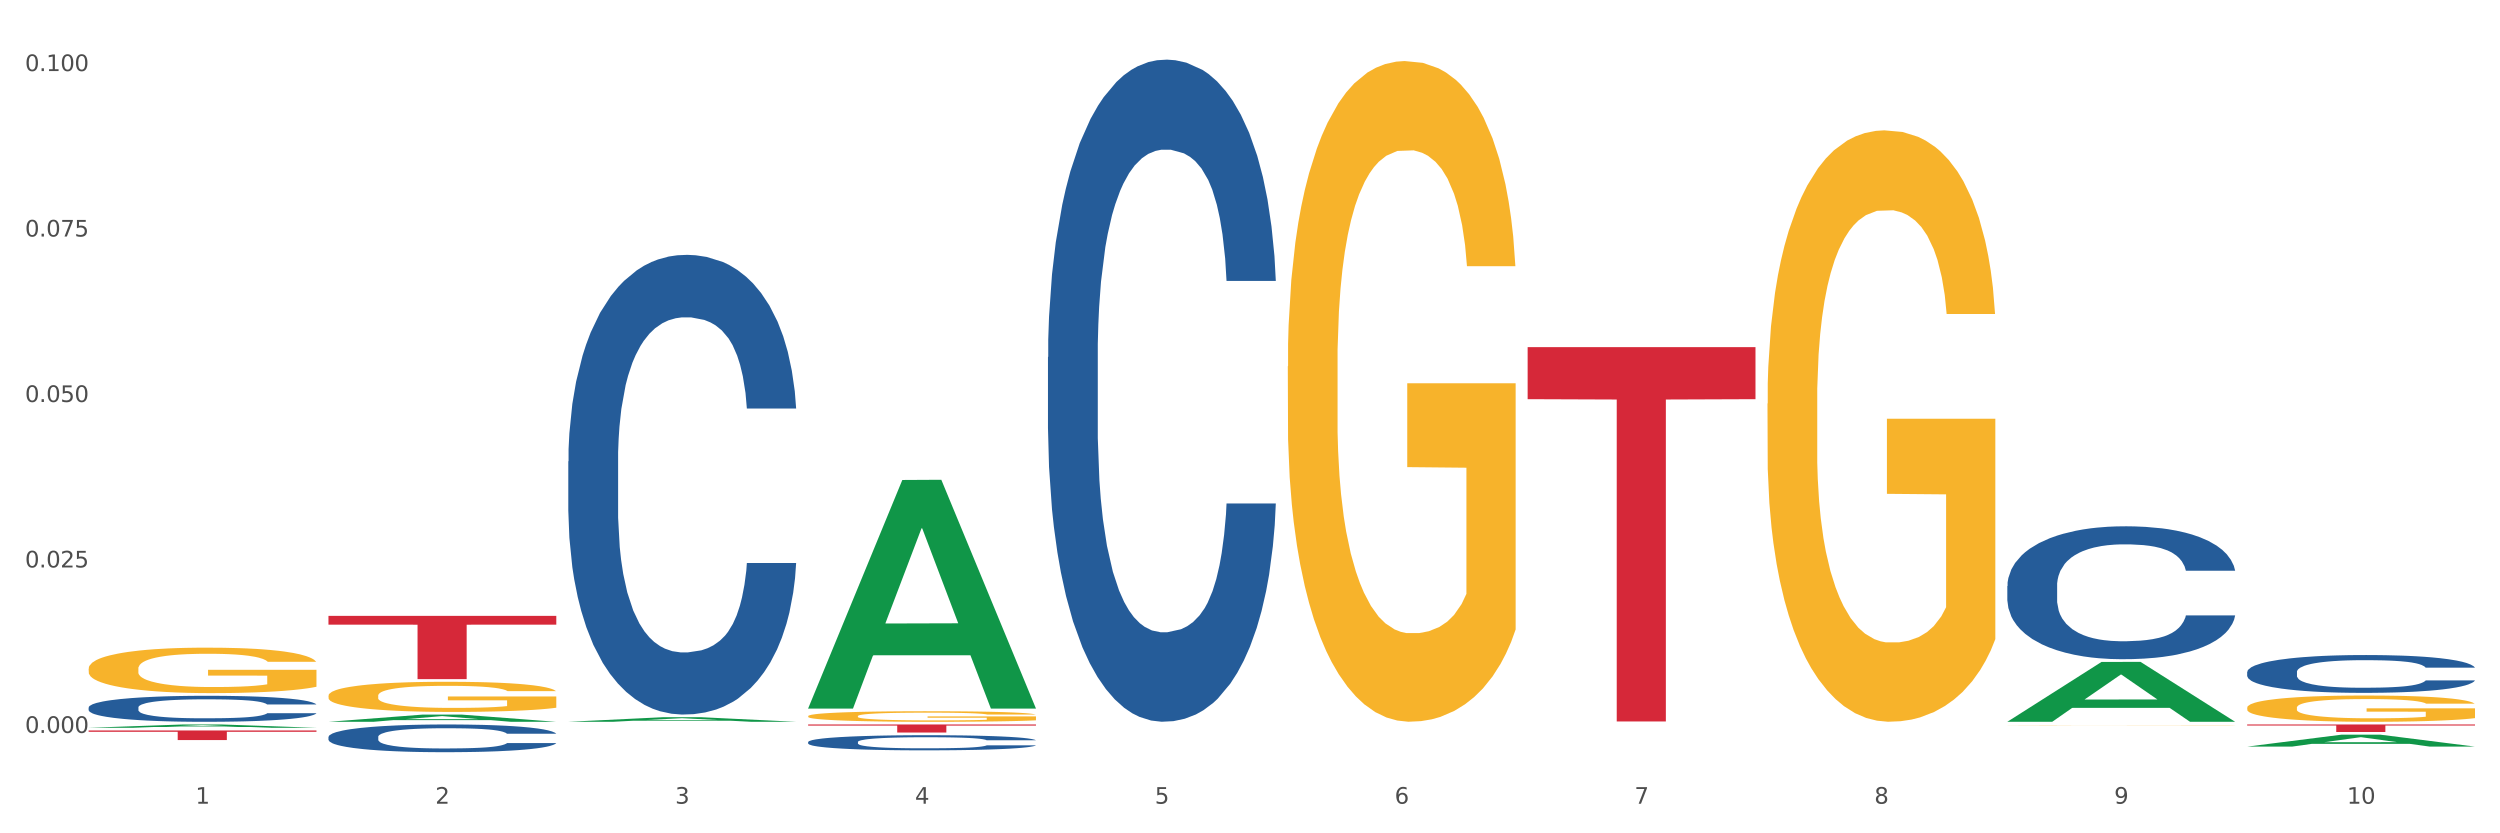 <?xml version="1.0" encoding="utf-8" standalone="no"?>
<!DOCTYPE svg PUBLIC "-//W3C//DTD SVG 1.1//EN"
  "http://www.w3.org/Graphics/SVG/1.1/DTD/svg11.dtd">
<svg xmlns:xlink="http://www.w3.org/1999/xlink" width="1080pt" height="360pt" viewBox="0 0 1080 360" xmlns="http://www.w3.org/2000/svg" version="1.1">
 <rect x="0" y="0" width="1080" height="360" fill="#333333" stroke="none"/>
 <defs>
  <style type="text/css">*{stroke-linejoin: round; stroke-linecap: butt}</style>
 </defs>
 <g id="figure_1">
  <g id="patch_1">
   <path d="M 0 360 
L 1080 360 
L 1080 0 
L 0 0 
z
" style="fill: #ffffff; stroke: #ffffff; stroke-linejoin: miter"/>
  </g>
  <g id="axes_1">
   <g id="matplotlib.axis_1">
    <g id="xtick_1">
     <g id="text_1">
      <!-- 1 -->
      <g style="fill: #4d4d4d" transform="translate(84.444 347.204) scale(0.096 -0.096)">
       <defs>
        <path id="DejaVuSans-31" d="M 794 531 
L 1825 531 
L 1825 4091 
L 703 3866 
L 703 4441 
L 1819 4666 
L 2450 4666 
L 2450 531 
L 3481 531 
L 3481 0 
L 794 0 
L 794 531 
z
" transform="scale(0.016)"/>
       </defs>
       <use xlink:href="#DejaVuSans-31"/>
      </g>
     </g>
    </g>
    <g id="xtick_2">
     <g id="text_2">
      <!-- 2 -->
      <g style="fill: #4d4d4d" transform="translate(188.053 347.204) scale(0.096 -0.096)">
       <defs>
        <path id="DejaVuSans-32" d="M 1228 531 
L 3431 531 
L 3431 0 
L 469 0 
L 469 531 
Q 828 903 1448 1529 
Q 2069 2156 2228 2338 
Q 2531 2678 2651 2914 
Q 2772 3150 2772 3378 
Q 2772 3750 2511 3984 
Q 2250 4219 1831 4219 
Q 1534 4219 1204 4116 
Q 875 4013 500 3803 
L 500 4441 
Q 881 4594 1212 4672 
Q 1544 4750 1819 4750 
Q 2544 4750 2975 4387 
Q 3406 4025 3406 3419 
Q 3406 3131 3298 2873 
Q 3191 2616 2906 2266 
Q 2828 2175 2409 1742 
Q 1991 1309 1228 531 
z
" transform="scale(0.016)"/>
       </defs>
       <use xlink:href="#DejaVuSans-32"/>
      </g>
     </g>
    </g>
    <g id="xtick_3">
     <g id="text_3">
      <!-- 3 -->
      <g style="fill: #4d4d4d" transform="translate(291.663 347.204) scale(0.096 -0.096)">
       <defs>
        <path id="DejaVuSans-33" d="M 2597 2516 
Q 3050 2419 3304 2112 
Q 3559 1806 3559 1356 
Q 3559 666 3084 287 
Q 2609 -91 1734 -91 
Q 1441 -91 1130 -33 
Q 819 25 488 141 
L 488 750 
Q 750 597 1062 519 
Q 1375 441 1716 441 
Q 2309 441 2620 675 
Q 2931 909 2931 1356 
Q 2931 1769 2642 2001 
Q 2353 2234 1838 2234 
L 1294 2234 
L 1294 2753 
L 1863 2753 
Q 2328 2753 2575 2939 
Q 2822 3125 2822 3475 
Q 2822 3834 2567 4026 
Q 2313 4219 1838 4219 
Q 1578 4219 1281 4162 
Q 984 4106 628 3988 
L 628 4550 
Q 988 4650 1302 4700 
Q 1616 4750 1894 4750 
Q 2613 4750 3031 4423 
Q 3450 4097 3450 3541 
Q 3450 3153 3228 2886 
Q 3006 2619 2597 2516 
z
" transform="scale(0.016)"/>
       </defs>
       <use xlink:href="#DejaVuSans-33"/>
      </g>
     </g>
    </g>
    <g id="xtick_4">
     <g id="text_4">
      <!-- 4 -->
      <g style="fill: #4d4d4d" transform="translate(395.273 347.204) scale(0.096 -0.096)">
       <defs>
        <path id="DejaVuSans-34" d="M 2419 4116 
L 825 1625 
L 2419 1625 
L 2419 4116 
z
M 2253 4666 
L 3047 4666 
L 3047 1625 
L 3713 1625 
L 3713 1100 
L 3047 1100 
L 3047 0 
L 2419 0 
L 2419 1100 
L 313 1100 
L 313 1709 
L 2253 4666 
z
" transform="scale(0.016)"/>
       </defs>
       <use xlink:href="#DejaVuSans-34"/>
      </g>
     </g>
    </g>
    <g id="xtick_5">
     <g id="text_5">
      <!-- 5 -->
      <g style="fill: #4d4d4d" transform="translate(498.883 347.204) scale(0.096 -0.096)">
       <defs>
        <path id="DejaVuSans-35" d="M 691 4666 
L 3169 4666 
L 3169 4134 
L 1269 4134 
L 1269 2991 
Q 1406 3038 1543 3061 
Q 1681 3084 1819 3084 
Q 2600 3084 3056 2656 
Q 3513 2228 3513 1497 
Q 3513 744 3044 326 
Q 2575 -91 1722 -91 
Q 1428 -91 1123 -41 
Q 819 9 494 109 
L 494 744 
Q 775 591 1075 516 
Q 1375 441 1709 441 
Q 2250 441 2565 725 
Q 2881 1009 2881 1497 
Q 2881 1984 2565 2268 
Q 2250 2553 1709 2553 
Q 1456 2553 1204 2497 
Q 953 2441 691 2322 
L 691 4666 
z
" transform="scale(0.016)"/>
       </defs>
       <use xlink:href="#DejaVuSans-35"/>
      </g>
     </g>
    </g>
    <g id="xtick_6">
     <g id="text_6">
      <!-- 6 -->
      <g style="fill: #4d4d4d" transform="translate(602.492 347.204) scale(0.096 -0.096)">
       <defs>
        <path id="DejaVuSans-36" d="M 2113 2584 
Q 1688 2584 1439 2293 
Q 1191 2003 1191 1497 
Q 1191 994 1439 701 
Q 1688 409 2113 409 
Q 2538 409 2786 701 
Q 3034 994 3034 1497 
Q 3034 2003 2786 2293 
Q 2538 2584 2113 2584 
z
M 3366 4563 
L 3366 3988 
Q 3128 4100 2886 4159 
Q 2644 4219 2406 4219 
Q 1781 4219 1451 3797 
Q 1122 3375 1075 2522 
Q 1259 2794 1537 2939 
Q 1816 3084 2150 3084 
Q 2853 3084 3261 2657 
Q 3669 2231 3669 1497 
Q 3669 778 3244 343 
Q 2819 -91 2113 -91 
Q 1303 -91 875 529 
Q 447 1150 447 2328 
Q 447 3434 972 4092 
Q 1497 4750 2381 4750 
Q 2619 4750 2861 4703 
Q 3103 4656 3366 4563 
z
" transform="scale(0.016)"/>
       </defs>
       <use xlink:href="#DejaVuSans-36"/>
      </g>
     </g>
    </g>
    <g id="xtick_7">
     <g id="text_7">
      <!-- 7 -->
      <g style="fill: #4d4d4d" transform="translate(706.102 347.204) scale(0.096 -0.096)">
       <defs>
        <path id="DejaVuSans-37" d="M 525 4666 
L 3525 4666 
L 3525 4397 
L 1831 0 
L 1172 0 
L 2766 4134 
L 525 4134 
L 525 4666 
z
" transform="scale(0.016)"/>
       </defs>
       <use xlink:href="#DejaVuSans-37"/>
      </g>
     </g>
    </g>
    <g id="xtick_8">
     <g id="text_8">
      <!-- 8 -->
      <g style="fill: #4d4d4d" transform="translate(809.712 347.204) scale(0.096 -0.096)">
       <defs>
        <path id="DejaVuSans-38" d="M 2034 2216 
Q 1584 2216 1326 1975 
Q 1069 1734 1069 1313 
Q 1069 891 1326 650 
Q 1584 409 2034 409 
Q 2484 409 2743 651 
Q 3003 894 3003 1313 
Q 3003 1734 2745 1975 
Q 2488 2216 2034 2216 
z
M 1403 2484 
Q 997 2584 770 2862 
Q 544 3141 544 3541 
Q 544 4100 942 4425 
Q 1341 4750 2034 4750 
Q 2731 4750 3128 4425 
Q 3525 4100 3525 3541 
Q 3525 3141 3298 2862 
Q 3072 2584 2669 2484 
Q 3125 2378 3379 2068 
Q 3634 1759 3634 1313 
Q 3634 634 3220 271 
Q 2806 -91 2034 -91 
Q 1263 -91 848 271 
Q 434 634 434 1313 
Q 434 1759 690 2068 
Q 947 2378 1403 2484 
z
M 1172 3481 
Q 1172 3119 1398 2916 
Q 1625 2713 2034 2713 
Q 2441 2713 2670 2916 
Q 2900 3119 2900 3481 
Q 2900 3844 2670 4047 
Q 2441 4250 2034 4250 
Q 1625 4250 1398 4047 
Q 1172 3844 1172 3481 
z
" transform="scale(0.016)"/>
       </defs>
       <use xlink:href="#DejaVuSans-38"/>
      </g>
     </g>
    </g>
    <g id="xtick_9">
     <g id="text_9">
      <!-- 9 -->
      <g style="fill: #4d4d4d" transform="translate(913.322 347.204) scale(0.096 -0.096)">
       <defs>
        <path id="DejaVuSans-39" d="M 703 97 
L 703 672 
Q 941 559 1184 500 
Q 1428 441 1663 441 
Q 2288 441 2617 861 
Q 2947 1281 2994 2138 
Q 2813 1869 2534 1725 
Q 2256 1581 1919 1581 
Q 1219 1581 811 2004 
Q 403 2428 403 3163 
Q 403 3881 828 4315 
Q 1253 4750 1959 4750 
Q 2769 4750 3195 4129 
Q 3622 3509 3622 2328 
Q 3622 1225 3098 567 
Q 2575 -91 1691 -91 
Q 1453 -91 1209 -44 
Q 966 3 703 97 
z
M 1959 2075 
Q 2384 2075 2632 2365 
Q 2881 2656 2881 3163 
Q 2881 3666 2632 3958 
Q 2384 4250 1959 4250 
Q 1534 4250 1286 3958 
Q 1038 3666 1038 3163 
Q 1038 2656 1286 2365 
Q 1534 2075 1959 2075 
z
" transform="scale(0.016)"/>
       </defs>
       <use xlink:href="#DejaVuSans-39"/>
      </g>
     </g>
    </g>
    <g id="xtick_10">
     <g id="text_10">
      <!-- 10 -->
      <g style="fill: #4d4d4d" transform="translate(1013.877 347.204) scale(0.096 -0.096)">
       <defs>
        <path id="DejaVuSans-30" d="M 2034 4250 
Q 1547 4250 1301 3770 
Q 1056 3291 1056 2328 
Q 1056 1369 1301 889 
Q 1547 409 2034 409 
Q 2525 409 2770 889 
Q 3016 1369 3016 2328 
Q 3016 3291 2770 3770 
Q 2525 4250 2034 4250 
z
M 2034 4750 
Q 2819 4750 3233 4129 
Q 3647 3509 3647 2328 
Q 3647 1150 3233 529 
Q 2819 -91 2034 -91 
Q 1250 -91 836 529 
Q 422 1150 422 2328 
Q 422 3509 836 4129 
Q 1250 4750 2034 4750 
z
" transform="scale(0.016)"/>
       </defs>
       <use xlink:href="#DejaVuSans-31"/>
       <use xlink:href="#DejaVuSans-30" transform="translate(63.623 0)"/>
      </g>
     </g>
    </g>
    <g id="xtick_11"/>
    <g id="xtick_12"/>
    <g id="xtick_13"/>
    <g id="xtick_14"/>
    <g id="xtick_15"/>
    <g id="xtick_16"/>
    <g id="xtick_17"/>
    <g id="xtick_18"/>
    <g id="xtick_19"/>
   </g>
   <g id="matplotlib.axis_2">
    <g id="ytick_1">
     <g id="text_11">
      <!-- 0.000 -->
      <g style="fill: #4d4d4d" transform="translate(10.8 316.62) scale(0.096 -0.096)">
       <defs>
        <path id="DejaVuSans-2e" d="M 684 794 
L 1344 794 
L 1344 0 
L 684 0 
L 684 794 
z
" transform="scale(0.016)"/>
       </defs>
       <use xlink:href="#DejaVuSans-30"/>
       <use xlink:href="#DejaVuSans-2e" transform="translate(63.623 0)"/>
       <use xlink:href="#DejaVuSans-30" transform="translate(95.41 0)"/>
       <use xlink:href="#DejaVuSans-30" transform="translate(159.033 0)"/>
       <use xlink:href="#DejaVuSans-30" transform="translate(222.656 0)"/>
      </g>
     </g>
    </g>
    <g id="ytick_2">
     <g id="text_12">
      <!-- 0.025 -->
      <g style="fill: #4d4d4d" transform="translate(10.8 245.142) scale(0.096 -0.096)">
       <use xlink:href="#DejaVuSans-30"/>
       <use xlink:href="#DejaVuSans-2e" transform="translate(63.623 0)"/>
       <use xlink:href="#DejaVuSans-30" transform="translate(95.41 0)"/>
       <use xlink:href="#DejaVuSans-32" transform="translate(159.033 0)"/>
       <use xlink:href="#DejaVuSans-35" transform="translate(222.656 0)"/>
      </g>
     </g>
    </g>
    <g id="ytick_3">
     <g id="text_13">
      <!-- 0.050 -->
      <g style="fill: #4d4d4d" transform="translate(10.8 173.664) scale(0.096 -0.096)">
       <use xlink:href="#DejaVuSans-30"/>
       <use xlink:href="#DejaVuSans-2e" transform="translate(63.623 0)"/>
       <use xlink:href="#DejaVuSans-30" transform="translate(95.41 0)"/>
       <use xlink:href="#DejaVuSans-35" transform="translate(159.033 0)"/>
       <use xlink:href="#DejaVuSans-30" transform="translate(222.656 0)"/>
      </g>
     </g>
    </g>
    <g id="ytick_4">
     <g id="text_14">
      <!-- 0.075 -->
      <g style="fill: #4d4d4d" transform="translate(10.8 102.186) scale(0.096 -0.096)">
       <use xlink:href="#DejaVuSans-30"/>
       <use xlink:href="#DejaVuSans-2e" transform="translate(63.623 0)"/>
       <use xlink:href="#DejaVuSans-30" transform="translate(95.41 0)"/>
       <use xlink:href="#DejaVuSans-37" transform="translate(159.033 0)"/>
       <use xlink:href="#DejaVuSans-35" transform="translate(222.656 0)"/>
      </g>
     </g>
    </g>
    <g id="ytick_5">
     <g id="text_15">
      <!-- 0.100 -->
      <g style="fill: #4d4d4d" transform="translate(10.8 30.708) scale(0.096 -0.096)">
       <use xlink:href="#DejaVuSans-30"/>
       <use xlink:href="#DejaVuSans-2e" transform="translate(63.623 0)"/>
       <use xlink:href="#DejaVuSans-31" transform="translate(95.41 0)"/>
       <use xlink:href="#DejaVuSans-30" transform="translate(159.033 0)"/>
       <use xlink:href="#DejaVuSans-30" transform="translate(222.656 0)"/>
      </g>
     </g>
    </g>
    <g id="ytick_6"/>
    <g id="ytick_7"/>
    <g id="ytick_8"/>
    <g id="ytick_9"/>
   </g>
   <g id="PolyCollection_1">
    <path d="M 38.283 314.397 
L 38.384 314.396 
L 78.974 312.974 
L 95.818 312.973 
L 136.712 314.4 
L 117.229 314.4 
L 108.401 314.068 
L 66.493 314.068 
L 66.188 314.073 
L 57.664 314.4 
L 38.283 314.4 
L 38.283 314.397 
L 71.769 313.869 
L 103.125 313.868 
L 87.599 313.277 
L 87.396 313.274 
L 87.193 313.278 
L 71.668 313.868 
L 71.769 313.869 
L 38.283 314.397 
z
" clip-path="url(#pdecc2a7ac0)" style="fill: #109648"/>
    <path d="M 452.722 154.28 
L 452.838 154.019 
L 452.838 146.705 
L 453.187 136.779 
L 454.467 118.493 
L 456.096 104.648 
L 458.888 88.453 
L 460.401 81.661 
L 462.379 74.085 
L 466.451 61.808 
L 471.105 51.359 
L 474.362 45.612 
L 476.806 41.955 
L 482.274 35.425 
L 485.415 32.551 
L 488.673 30.2 
L 491.465 28.633 
L 496.119 26.804 
L 499.842 26.021 
L 504.147 25.759 
L 507.754 26.021 
L 512.524 27.066 
L 519.505 30.2 
L 522.181 32.029 
L 525.788 35.163 
L 529.511 39.343 
L 532.536 43.523 
L 536.026 49.531 
L 539.633 57.367 
L 543.123 67.294 
L 545.567 76.436 
L 547.545 86.102 
L 549.29 97.857 
L 550.57 110.656 
L 551.151 121.366 
L 529.86 121.366 
L 529.278 111.701 
L 528.115 101.252 
L 526.951 94.199 
L 525.671 88.453 
L 523.693 81.922 
L 521.948 77.743 
L 519.04 72.779 
L 516.364 69.645 
L 514.153 67.816 
L 511.477 66.249 
L 505.776 64.681 
L 501.704 64.681 
L 499.144 65.204 
L 496.003 66.51 
L 493.327 68.339 
L 490.186 71.473 
L 487.742 74.869 
L 485.299 79.31 
L 483.903 82.445 
L 481.809 88.191 
L 480.412 92.893 
L 478.551 100.991 
L 477.504 106.738 
L 475.642 121.628 
L 474.828 132.599 
L 474.479 140.174 
L 474.246 148.533 
L 474.246 189.284 
L 474.944 207.569 
L 475.526 215.406 
L 476.457 224.288 
L 478.202 235.781 
L 480.762 247.014 
L 483.438 255.112 
L 485.648 260.075 
L 487.742 263.732 
L 489.837 266.605 
L 492.396 269.218 
L 494.49 270.785 
L 497.632 272.352 
L 501.355 273.136 
L 504.264 273.136 
L 510.197 271.83 
L 512.873 270.524 
L 515.433 268.695 
L 518.225 265.822 
L 520.436 262.687 
L 521.716 260.336 
L 523.81 255.373 
L 525.439 250.149 
L 526.835 244.14 
L 527.766 238.916 
L 528.813 231.079 
L 529.627 222.198 
L 529.86 217.496 
L 551.151 217.496 
L 550.686 226.9 
L 549.871 236.043 
L 548.243 248.32 
L 546.963 255.373 
L 544.985 263.993 
L 542.891 271.307 
L 539.982 279.405 
L 537.306 285.413 
L 534.514 290.638 
L 531.489 295.34 
L 526.02 301.87 
L 524.042 303.699 
L 519.854 306.834 
L 516.596 308.662 
L 511.826 310.491 
L 506.94 311.536 
L 501.82 311.797 
L 497.283 311.274 
L 492.28 309.707 
L 489.138 308.14 
L 485.648 305.789 
L 481.576 302.132 
L 477.737 297.691 
L 474.13 292.466 
L 470.756 286.458 
L 467.614 279.667 
L 463.542 268.434 
L 460.517 257.463 
L 458.307 247.275 
L 456.794 238.655 
L 455.282 227.683 
L 454.467 220.108 
L 453.187 201.823 
L 452.722 184.843 
L 452.722 154.28 
z
" clip-path="url(#pdecc2a7ac0)" style="fill: #255c99"/>
    <path d="M 349.112 320.544 
L 349.229 320.538 
L 349.229 320.371 
L 349.578 320.144 
L 350.857 319.726 
L 352.486 319.409 
L 355.279 319.038 
L 356.791 318.883 
L 358.769 318.71 
L 362.841 318.429 
L 367.495 318.19 
L 370.753 318.058 
L 373.196 317.975 
L 378.664 317.825 
L 381.806 317.76 
L 385.063 317.706 
L 387.856 317.67 
L 392.51 317.628 
L 396.233 317.61 
L 400.537 317.604 
L 404.144 317.61 
L 408.914 317.634 
L 415.895 317.706 
L 418.571 317.748 
L 422.178 317.819 
L 425.901 317.915 
L 428.926 318.01 
L 432.416 318.148 
L 436.023 318.327 
L 439.514 318.554 
L 441.957 318.763 
L 443.935 318.985 
L 445.68 319.253 
L 446.96 319.546 
L 447.542 319.791 
L 426.25 319.791 
L 425.668 319.57 
L 424.505 319.331 
L 423.341 319.17 
L 422.062 319.038 
L 420.084 318.889 
L 418.339 318.793 
L 415.43 318.68 
L 412.754 318.608 
L 410.543 318.566 
L 407.867 318.53 
L 402.166 318.495 
L 398.094 318.495 
L 395.535 318.506 
L 392.393 318.536 
L 389.717 318.578 
L 386.576 318.65 
L 384.133 318.728 
L 381.689 318.829 
L 380.293 318.901 
L 378.199 319.032 
L 376.803 319.14 
L 374.941 319.325 
L 373.894 319.457 
L 372.033 319.797 
L 371.218 320.048 
L 370.869 320.221 
L 370.636 320.413 
L 370.636 321.345 
L 371.334 321.763 
L 371.916 321.942 
L 372.847 322.146 
L 374.592 322.409 
L 377.152 322.666 
L 379.828 322.851 
L 382.038 322.964 
L 384.133 323.048 
L 386.227 323.114 
L 388.786 323.173 
L 390.881 323.209 
L 394.022 323.245 
L 397.745 323.263 
L 400.654 323.263 
L 406.587 323.233 
L 409.263 323.203 
L 411.823 323.162 
L 414.615 323.096 
L 416.826 323.024 
L 418.106 322.97 
L 420.2 322.857 
L 421.829 322.737 
L 423.225 322.6 
L 424.156 322.48 
L 425.203 322.301 
L 426.017 322.098 
L 426.25 321.99 
L 447.542 321.99 
L 447.076 322.205 
L 446.262 322.415 
L 444.633 322.695 
L 443.353 322.857 
L 441.375 323.054 
L 439.281 323.221 
L 436.372 323.407 
L 433.696 323.544 
L 430.904 323.663 
L 427.879 323.771 
L 422.411 323.92 
L 420.433 323.962 
L 416.244 324.034 
L 412.987 324.076 
L 408.216 324.118 
L 403.33 324.142 
L 398.211 324.148 
L 393.673 324.136 
L 388.67 324.1 
L 385.529 324.064 
L 382.038 324.01 
L 377.966 323.926 
L 374.127 323.825 
L 370.52 323.705 
L 367.146 323.568 
L 364.005 323.413 
L 359.932 323.156 
L 356.907 322.905 
L 354.697 322.672 
L 353.184 322.474 
L 351.672 322.223 
L 350.857 322.05 
L 349.578 321.632 
L 349.112 321.243 
L 349.112 320.544 
z
" clip-path="url(#pdecc2a7ac0)" style="fill: #255c99"/>
    <path d="M 141.893 318.354 
L 142.009 318.343 
L 142.009 318.037 
L 142.358 317.621 
L 143.638 316.855 
L 145.267 316.276 
L 148.059 315.598 
L 149.572 315.313 
L 151.55 314.996 
L 155.622 314.482 
L 160.276 314.044 
L 163.533 313.804 
L 165.977 313.651 
L 171.445 313.377 
L 174.586 313.257 
L 177.844 313.158 
L 180.636 313.093 
L 185.29 313.016 
L 189.013 312.983 
L 193.318 312.973 
L 196.925 312.983 
L 201.695 313.027 
L 208.676 313.158 
L 211.352 313.235 
L 214.958 313.366 
L 218.682 313.541 
L 221.707 313.716 
L 225.197 313.968 
L 228.804 314.296 
L 232.294 314.712 
L 234.737 315.094 
L 236.715 315.499 
L 238.46 315.991 
L 239.74 316.527 
L 240.322 316.976 
L 219.031 316.976 
L 218.449 316.571 
L 217.285 316.134 
L 216.122 315.838 
L 214.842 315.598 
L 212.864 315.324 
L 211.119 315.149 
L 208.21 314.941 
L 205.534 314.81 
L 203.324 314.734 
L 200.648 314.668 
L 194.947 314.602 
L 190.875 314.602 
L 188.315 314.624 
L 185.174 314.679 
L 182.498 314.755 
L 179.356 314.887 
L 176.913 315.029 
L 174.47 315.215 
L 173.074 315.346 
L 170.979 315.587 
L 169.583 315.784 
L 167.722 316.123 
L 166.675 316.363 
L 164.813 316.987 
L 163.999 317.446 
L 163.65 317.763 
L 163.417 318.113 
L 163.417 319.82 
L 164.115 320.585 
L 164.697 320.913 
L 165.627 321.285 
L 167.373 321.767 
L 169.932 322.237 
L 172.608 322.576 
L 174.819 322.784 
L 176.913 322.937 
L 179.007 323.057 
L 181.567 323.167 
L 183.661 323.232 
L 186.803 323.298 
L 190.526 323.331 
L 193.434 323.331 
L 199.368 323.276 
L 202.044 323.221 
L 204.604 323.145 
L 207.396 323.024 
L 209.606 322.893 
L 210.886 322.795 
L 212.981 322.587 
L 214.609 322.368 
L 216.006 322.117 
L 216.936 321.898 
L 217.983 321.57 
L 218.798 321.198 
L 219.031 321.001 
L 240.322 321.001 
L 239.857 321.395 
L 239.042 321.778 
L 237.413 322.292 
L 236.134 322.587 
L 234.156 322.948 
L 232.061 323.254 
L 229.153 323.593 
L 226.477 323.845 
L 223.684 324.064 
L 220.659 324.26 
L 215.191 324.534 
L 213.213 324.61 
L 209.025 324.742 
L 205.767 324.818 
L 200.997 324.895 
L 196.11 324.939 
L 190.991 324.95 
L 186.454 324.928 
L 181.451 324.862 
L 178.309 324.796 
L 174.819 324.698 
L 170.747 324.545 
L 166.907 324.359 
L 163.301 324.14 
L 159.926 323.889 
L 156.785 323.604 
L 152.713 323.134 
L 149.688 322.674 
L 147.477 322.248 
L 145.965 321.887 
L 144.452 321.428 
L 143.638 321.11 
L 142.358 320.345 
L 141.893 319.634 
L 141.893 318.354 
z
" clip-path="url(#pdecc2a7ac0)" style="fill: #255c99"/>
    <path d="M 38.283 305.63 
L 38.399 305.62 
L 38.399 305.333 
L 38.748 304.942 
L 40.028 304.223 
L 41.657 303.679 
L 44.449 303.042 
L 45.962 302.775 
L 47.94 302.477 
L 52.012 301.995 
L 56.666 301.584 
L 59.923 301.358 
L 62.367 301.214 
L 67.835 300.957 
L 70.976 300.844 
L 74.234 300.752 
L 77.026 300.69 
L 81.68 300.618 
L 85.403 300.587 
L 89.708 300.577 
L 93.315 300.587 
L 98.085 300.628 
L 105.066 300.752 
L 107.742 300.824 
L 111.349 300.947 
L 115.072 301.111 
L 118.097 301.276 
L 121.587 301.512 
L 125.194 301.82 
L 128.684 302.21 
L 131.128 302.57 
L 133.106 302.95 
L 134.851 303.412 
L 136.131 303.915 
L 136.712 304.336 
L 115.421 304.336 
L 114.839 303.956 
L 113.676 303.545 
L 112.512 303.268 
L 111.232 303.042 
L 109.254 302.785 
L 107.509 302.621 
L 104.601 302.426 
L 101.925 302.303 
L 99.714 302.231 
L 97.038 302.169 
L 91.337 302.107 
L 87.265 302.107 
L 84.705 302.128 
L 81.564 302.179 
L 78.888 302.251 
L 75.747 302.375 
L 73.303 302.508 
L 70.86 302.683 
L 69.464 302.806 
L 67.37 303.032 
L 65.974 303.217 
L 64.112 303.535 
L 63.065 303.761 
L 61.203 304.347 
L 60.389 304.778 
L 60.04 305.076 
L 59.807 305.404 
L 59.807 307.007 
L 60.505 307.726 
L 61.087 308.034 
L 62.018 308.383 
L 63.763 308.835 
L 66.323 309.277 
L 68.999 309.595 
L 71.209 309.79 
L 73.303 309.934 
L 75.398 310.047 
L 77.957 310.15 
L 80.051 310.211 
L 83.193 310.273 
L 86.916 310.304 
L 89.825 310.304 
L 95.758 310.252 
L 98.434 310.201 
L 100.994 310.129 
L 103.786 310.016 
L 105.997 309.893 
L 107.277 309.8 
L 109.371 309.605 
L 111 309.4 
L 112.396 309.164 
L 113.327 308.958 
L 114.374 308.65 
L 115.188 308.301 
L 115.421 308.116 
L 136.712 308.116 
L 136.247 308.486 
L 135.432 308.845 
L 133.804 309.328 
L 132.524 309.605 
L 130.546 309.944 
L 128.452 310.232 
L 125.543 310.55 
L 122.867 310.786 
L 120.075 310.992 
L 117.05 311.177 
L 111.581 311.433 
L 109.603 311.505 
L 105.415 311.629 
L 102.157 311.7 
L 97.387 311.772 
L 92.501 311.813 
L 87.381 311.824 
L 82.844 311.803 
L 77.841 311.742 
L 74.7 311.68 
L 71.209 311.587 
L 67.137 311.444 
L 63.298 311.269 
L 59.691 311.064 
L 56.317 310.827 
L 53.175 310.56 
L 49.103 310.119 
L 46.078 309.687 
L 43.868 309.287 
L 42.355 308.948 
L 40.843 308.516 
L 40.028 308.219 
L 38.748 307.5 
L 38.283 306.832 
L 38.283 305.63 
z
" clip-path="url(#pdecc2a7ac0)" style="fill: #255c99"/>
    <path d="M 38.283 288.862 
L 38.399 288.844 
L 38.399 288.198 
L 38.632 287.642 
L 39.794 286.296 
L 41.537 285.184 
L 42.815 284.592 
L 44.093 284.107 
L 45.604 283.623 
L 47.464 283.121 
L 50.834 282.385 
L 52.925 282.008 
L 55.482 281.614 
L 60.13 281.04 
L 63.5 280.717 
L 66.987 280.448 
L 72.681 280.125 
L 76.4 279.981 
L 80.351 279.874 
L 85.115 279.802 
L 88.718 279.784 
L 96.62 279.838 
L 103.36 279.999 
L 106.614 280.125 
L 110.798 280.34 
L 113.006 280.484 
L 116.608 280.771 
L 120.327 281.147 
L 122.883 281.47 
L 126.718 282.08 
L 129.623 282.69 
L 132.296 283.444 
L 133.691 283.964 
L 134.737 284.448 
L 135.666 285.004 
L 136.596 285.884 
L 115.678 285.884 
L 114.865 285.256 
L 113.587 284.664 
L 111.727 284.09 
L 110.1 283.731 
L 107.311 283.282 
L 104.755 282.995 
L 102.082 282.78 
L 98.828 282.6 
L 96.271 282.511 
L 92.669 282.439 
L 85.58 282.457 
L 80.816 282.6 
L 77.562 282.78 
L 75.47 282.941 
L 73.611 283.121 
L 71.519 283.372 
L 69.078 283.749 
L 67.335 284.09 
L 65.592 284.52 
L 64.198 284.951 
L 62.919 285.453 
L 61.873 285.991 
L 61.06 286.547 
L 60.363 287.229 
L 59.782 288.359 
L 59.782 290.817 
L 60.014 291.373 
L 60.595 292.109 
L 61.292 292.665 
L 62.455 293.329 
L 63.5 293.777 
L 65.476 294.423 
L 67.684 294.961 
L 69.427 295.302 
L 71.17 295.589 
L 74.192 295.984 
L 77.562 296.307 
L 80.467 296.504 
L 84.418 296.683 
L 87.091 296.755 
L 89.415 296.791 
L 95.109 296.791 
L 99.177 296.737 
L 103.709 296.612 
L 107.195 296.45 
L 110.1 296.253 
L 113.354 295.93 
L 115.446 295.625 
L 115.446 291.876 
L 89.88 291.858 
L 89.88 289.364 
L 136.712 289.364 
L 136.712 296.683 
L 134.737 297.06 
L 132.529 297.401 
L 130.205 297.706 
L 126.718 298.083 
L 122.535 298.442 
L 118.816 298.693 
L 114.865 298.908 
L 110.217 299.105 
L 104.174 299.285 
L 100.455 299.357 
L 95.807 299.41 
L 90.345 299.428 
L 85.58 299.392 
L 80.932 299.303 
L 76.051 299.141 
L 71.286 298.908 
L 67.684 298.675 
L 64.081 298.388 
L 60.247 298.011 
L 57.225 297.652 
L 54.901 297.329 
L 52.344 296.917 
L 49.555 296.378 
L 47.464 295.894 
L 45.604 295.392 
L 43.629 294.746 
L 42.234 294.19 
L 40.84 293.49 
L 40.026 292.97 
L 39.096 292.163 
L 38.399 291.032 
L 38.283 288.862 
z
" clip-path="url(#pdecc2a7ac0)" style="fill: #f7b32b"/>
    <path d="M 38.283 315.549 
L 136.712 315.549 
L 136.712 316.125 
L 97.994 316.129 
L 97.994 319.695 
L 76.768 319.695 
L 76.768 316.129 
L 38.283 316.125 
L 38.283 315.553 
L 38.283 315.549 
z
" clip-path="url(#pdecc2a7ac0)" style="fill: #d62839"/>
    <path d="M 141.893 266.047 
L 240.322 266.047 
L 240.322 269.845 
L 201.603 269.871 
L 201.603 293.379 
L 180.378 293.379 
L 180.378 269.871 
L 141.893 269.845 
L 141.893 266.072 
L 141.893 266.047 
z
" clip-path="url(#pdecc2a7ac0)" style="fill: #d62839"/>
    <path d="M 867.161 253.158 
L 867.277 253.105 
L 867.277 251.637 
L 867.626 249.644 
L 868.906 245.973 
L 870.535 243.193 
L 873.327 239.942 
L 874.84 238.578 
L 876.818 237.057 
L 880.89 234.593 
L 885.544 232.495 
L 888.801 231.341 
L 891.245 230.607 
L 896.713 229.296 
L 899.854 228.719 
L 903.112 228.247 
L 905.904 227.932 
L 910.558 227.565 
L 914.281 227.408 
L 918.586 227.355 
L 922.193 227.408 
L 926.963 227.618 
L 933.944 228.247 
L 936.62 228.614 
L 940.227 229.243 
L 943.95 230.082 
L 946.975 230.921 
L 950.465 232.128 
L 954.072 233.701 
L 957.562 235.694 
L 960.006 237.529 
L 961.984 239.47 
L 963.729 241.83 
L 965.009 244.399 
L 965.59 246.55 
L 944.299 246.55 
L 943.717 244.609 
L 942.554 242.512 
L 941.39 241.096 
L 940.11 239.942 
L 938.132 238.631 
L 936.387 237.792 
L 933.479 236.795 
L 930.803 236.166 
L 928.592 235.799 
L 925.916 235.484 
L 920.215 235.169 
L 916.143 235.169 
L 913.583 235.274 
L 910.442 235.537 
L 907.766 235.904 
L 904.625 236.533 
L 902.181 237.215 
L 899.738 238.106 
L 898.342 238.736 
L 896.248 239.889 
L 894.851 240.833 
L 892.99 242.459 
L 891.943 243.613 
L 890.081 246.602 
L 889.267 248.805 
L 888.918 250.326 
L 888.685 252.004 
L 888.685 260.185 
L 889.383 263.856 
L 889.965 265.429 
L 890.896 267.212 
L 892.641 269.52 
L 895.201 271.775 
L 897.877 273.401 
L 900.087 274.397 
L 902.181 275.131 
L 904.276 275.708 
L 906.835 276.233 
L 908.929 276.547 
L 912.071 276.862 
L 915.794 277.019 
L 918.703 277.019 
L 924.636 276.757 
L 927.312 276.495 
L 929.872 276.128 
L 932.664 275.551 
L 934.875 274.922 
L 936.155 274.45 
L 938.249 273.453 
L 939.878 272.404 
L 941.274 271.198 
L 942.205 270.149 
L 943.252 268.576 
L 944.066 266.793 
L 944.299 265.849 
L 965.59 265.849 
L 965.125 267.737 
L 964.31 269.572 
L 962.682 272.037 
L 961.402 273.453 
L 959.424 275.184 
L 957.33 276.652 
L 954.421 278.278 
L 951.745 279.484 
L 948.953 280.533 
L 945.928 281.477 
L 940.459 282.788 
L 938.481 283.155 
L 934.293 283.785 
L 931.035 284.152 
L 926.265 284.519 
L 921.379 284.728 
L 916.259 284.781 
L 911.722 284.676 
L 906.719 284.361 
L 903.577 284.047 
L 900.087 283.575 
L 896.015 282.841 
L 892.176 281.949 
L 888.569 280.9 
L 885.195 279.694 
L 882.053 278.33 
L 877.981 276.075 
L 874.956 273.873 
L 872.746 271.827 
L 871.233 270.097 
L 869.721 267.894 
L 868.906 266.373 
L 867.626 262.702 
L 867.161 259.293 
L 867.161 253.158 
z
" clip-path="url(#pdecc2a7ac0)" style="fill: #255c99"/>
    <path d="M 349.112 312.973 
L 447.542 312.973 
L 447.542 313.457 
L 408.823 313.46 
L 408.823 316.455 
L 387.598 316.455 
L 387.598 313.46 
L 349.112 313.457 
L 349.112 312.976 
L 349.112 312.973 
z
" clip-path="url(#pdecc2a7ac0)" style="fill: #d62839"/>
    <path d="M 970.771 312.973 
L 1069.2 312.973 
L 1069.2 313.425 
L 1030.481 313.428 
L 1030.481 316.231 
L 1009.256 316.231 
L 1009.256 313.428 
L 970.771 313.425 
L 970.771 312.976 
L 970.771 312.973 
z
" clip-path="url(#pdecc2a7ac0)" style="fill: #d62839"/>
    <path d="M 141.893 300.548 
L 142.009 300.536 
L 142.009 300.107 
L 142.241 299.739 
L 143.403 298.846 
L 145.147 298.109 
L 146.425 297.716 
L 147.703 297.395 
L 149.214 297.074 
L 151.073 296.741 
L 154.443 296.253 
L 156.535 296.003 
L 159.092 295.741 
L 163.74 295.361 
L 167.11 295.146 
L 170.596 294.968 
L 176.291 294.754 
L 180.009 294.659 
L 183.961 294.587 
L 188.725 294.54 
L 192.328 294.528 
L 200.23 294.563 
L 206.97 294.671 
L 210.224 294.754 
L 214.407 294.897 
L 216.615 294.992 
L 220.218 295.182 
L 223.937 295.432 
L 226.493 295.646 
L 230.328 296.051 
L 233.233 296.455 
L 235.906 296.955 
L 237.301 297.3 
L 238.346 297.621 
L 239.276 297.99 
L 240.206 298.573 
L 219.288 298.573 
L 218.475 298.156 
L 217.196 297.764 
L 215.337 297.383 
L 213.71 297.145 
L 210.921 296.848 
L 208.364 296.657 
L 205.692 296.515 
L 202.438 296.396 
L 199.881 296.336 
L 196.279 296.288 
L 189.19 296.3 
L 184.425 296.396 
L 181.171 296.515 
L 179.08 296.622 
L 177.22 296.741 
L 175.129 296.907 
L 172.688 297.157 
L 170.945 297.383 
L 169.202 297.669 
L 167.807 297.954 
L 166.529 298.287 
L 165.483 298.644 
L 164.67 299.013 
L 163.973 299.465 
L 163.391 300.214 
L 163.391 301.844 
L 163.624 302.213 
L 164.205 302.701 
L 164.902 303.07 
L 166.064 303.51 
L 167.11 303.807 
L 169.086 304.236 
L 171.294 304.592 
L 173.037 304.818 
L 174.78 305.009 
L 177.801 305.271 
L 181.171 305.485 
L 184.077 305.616 
L 188.028 305.735 
L 190.701 305.782 
L 193.025 305.806 
L 198.719 305.806 
L 202.786 305.77 
L 207.319 305.687 
L 210.805 305.58 
L 213.71 305.449 
L 216.964 305.235 
L 219.056 305.033 
L 219.056 302.546 
L 193.49 302.534 
L 193.49 300.881 
L 240.322 300.881 
L 240.322 305.735 
L 238.346 305.984 
L 236.138 306.21 
L 233.814 306.413 
L 230.328 306.662 
L 226.144 306.9 
L 222.426 307.067 
L 218.475 307.21 
L 213.826 307.341 
L 207.783 307.46 
L 204.065 307.507 
L 199.416 307.543 
L 193.955 307.555 
L 189.19 307.531 
L 184.542 307.471 
L 179.661 307.364 
L 174.896 307.21 
L 171.294 307.055 
L 167.691 306.865 
L 163.856 306.615 
L 160.835 306.377 
L 158.511 306.163 
L 155.954 305.889 
L 153.165 305.532 
L 151.073 305.211 
L 149.214 304.878 
L 147.238 304.45 
L 145.844 304.081 
L 144.449 303.617 
L 143.636 303.272 
L 142.706 302.737 
L 142.009 301.987 
L 141.893 300.548 
z
" clip-path="url(#pdecc2a7ac0)" style="fill: #f7b32b"/>
    <path d="M 349.112 309.365 
L 349.228 309.361 
L 349.228 309.21 
L 349.461 309.081 
L 350.623 308.768 
L 352.366 308.509 
L 353.644 308.371 
L 354.923 308.259 
L 356.433 308.146 
L 358.293 308.029 
L 361.663 307.858 
L 363.755 307.77 
L 366.311 307.678 
L 370.96 307.545 
L 374.33 307.47 
L 377.816 307.407 
L 383.51 307.332 
L 387.229 307.298 
L 391.18 307.273 
L 395.945 307.257 
L 399.547 307.252 
L 407.449 307.265 
L 414.189 307.303 
L 417.443 307.332 
L 421.627 307.382 
L 423.835 307.415 
L 427.437 307.482 
L 431.156 307.57 
L 433.713 307.645 
L 437.548 307.787 
L 440.453 307.929 
L 443.126 308.104 
L 444.52 308.225 
L 445.566 308.338 
L 446.496 308.467 
L 447.425 308.672 
L 426.508 308.672 
L 425.694 308.526 
L 424.416 308.388 
L 422.557 308.254 
L 420.93 308.171 
L 418.141 308.067 
L 415.584 308 
L 412.911 307.95 
L 409.657 307.908 
L 407.101 307.887 
L 403.498 307.87 
L 396.409 307.874 
L 391.645 307.908 
L 388.391 307.95 
L 386.299 307.987 
L 384.44 308.029 
L 382.348 308.087 
L 379.908 308.175 
L 378.165 308.254 
L 376.421 308.355 
L 375.027 308.455 
L 373.749 308.572 
L 372.703 308.697 
L 371.889 308.826 
L 371.192 308.985 
L 370.611 309.248 
L 370.611 309.82 
L 370.843 309.949 
L 371.424 310.12 
L 372.122 310.25 
L 373.284 310.404 
L 374.33 310.509 
L 376.305 310.659 
L 378.513 310.784 
L 380.256 310.864 
L 381.999 310.93 
L 385.021 311.022 
L 388.391 311.097 
L 391.296 311.143 
L 395.247 311.185 
L 397.92 311.202 
L 400.244 311.21 
L 405.939 311.21 
L 410.006 311.197 
L 414.538 311.168 
L 418.024 311.131 
L 420.93 311.085 
L 424.183 311.01 
L 426.275 310.939 
L 426.275 310.066 
L 400.709 310.062 
L 400.709 309.482 
L 447.542 309.482 
L 447.542 311.185 
L 445.566 311.273 
L 443.358 311.352 
L 441.034 311.423 
L 437.548 311.511 
L 433.364 311.594 
L 429.645 311.653 
L 425.694 311.703 
L 421.046 311.749 
L 415.003 311.79 
L 411.284 311.807 
L 406.636 311.82 
L 401.174 311.824 
L 396.409 311.815 
L 391.761 311.794 
L 386.88 311.757 
L 382.116 311.703 
L 378.513 311.648 
L 374.911 311.582 
L 371.076 311.494 
L 368.054 311.41 
L 365.73 311.335 
L 363.174 311.239 
L 360.385 311.114 
L 358.293 311.001 
L 356.433 310.884 
L 354.458 310.734 
L 353.063 310.605 
L 351.669 310.442 
L 350.855 310.321 
L 349.926 310.133 
L 349.228 309.87 
L 349.112 309.365 
z
" clip-path="url(#pdecc2a7ac0)" style="fill: #f7b32b"/>
    <path d="M 556.332 158.263 
L 556.448 158.003 
L 556.448 148.619 
L 556.68 140.538 
L 557.842 120.989 
L 559.586 104.828 
L 560.864 96.226 
L 562.142 89.188 
L 563.653 82.15 
L 565.512 74.852 
L 568.882 64.165 
L 570.974 58.691 
L 573.531 52.956 
L 578.179 44.615 
L 581.549 39.923 
L 585.035 36.013 
L 590.73 31.321 
L 594.448 29.236 
L 598.4 27.672 
L 603.164 26.629 
L 606.767 26.369 
L 614.669 27.151 
L 621.409 29.497 
L 624.663 31.321 
L 628.846 34.449 
L 631.054 36.535 
L 634.657 40.705 
L 638.375 46.179 
L 640.932 50.871 
L 644.767 59.733 
L 647.672 68.596 
L 650.345 79.544 
L 651.74 87.103 
L 652.785 94.141 
L 653.715 102.221 
L 654.645 114.994 
L 633.727 114.994 
L 632.914 105.87 
L 631.635 97.269 
L 629.776 88.927 
L 628.149 83.714 
L 625.36 77.198 
L 622.803 73.027 
L 620.131 69.899 
L 616.877 67.293 
L 614.32 65.989 
L 610.718 64.947 
L 603.629 65.207 
L 598.864 67.293 
L 595.61 69.899 
L 593.519 72.245 
L 591.659 74.852 
L 589.568 78.501 
L 587.127 83.975 
L 585.384 88.927 
L 583.641 95.183 
L 582.246 101.439 
L 580.968 108.738 
L 579.922 116.558 
L 579.109 124.638 
L 578.412 134.543 
L 577.83 150.965 
L 577.83 186.675 
L 578.063 194.756 
L 578.644 205.443 
L 579.341 213.523 
L 580.503 223.168 
L 581.549 229.684 
L 583.525 239.068 
L 585.733 246.888 
L 587.476 251.841 
L 589.219 256.011 
L 592.24 261.746 
L 595.61 266.438 
L 598.516 269.305 
L 602.467 271.912 
L 605.14 272.954 
L 607.464 273.476 
L 613.158 273.476 
L 617.225 272.694 
L 621.758 270.869 
L 625.244 268.523 
L 628.149 265.656 
L 631.403 260.964 
L 633.495 256.533 
L 633.495 202.054 
L 607.929 201.794 
L 607.929 165.562 
L 654.761 165.562 
L 654.761 271.912 
L 652.785 277.385 
L 650.577 282.338 
L 648.253 286.769 
L 644.767 292.243 
L 640.583 297.456 
L 636.865 301.106 
L 632.914 304.234 
L 628.265 307.101 
L 622.222 309.707 
L 618.504 310.75 
L 613.855 311.532 
L 608.394 311.793 
L 603.629 311.271 
L 598.981 309.968 
L 594.1 307.622 
L 589.335 304.234 
L 585.733 300.845 
L 582.13 296.674 
L 578.295 291.2 
L 575.274 285.987 
L 572.95 281.295 
L 570.393 275.3 
L 567.604 267.48 
L 565.512 260.442 
L 563.653 253.144 
L 561.677 243.76 
L 560.283 235.68 
L 558.888 225.514 
L 558.075 217.955 
L 557.145 206.225 
L 556.448 189.803 
L 556.332 158.263 
z
" clip-path="url(#pdecc2a7ac0)" style="fill: #f7b32b"/>
    <path d="M 763.551 174.368 
L 763.667 174.135 
L 763.667 165.735 
L 763.9 158.502 
L 765.062 141.002 
L 766.805 126.536 
L 768.083 118.836 
L 769.362 112.537 
L 770.872 106.237 
L 772.732 99.704 
L 776.102 90.137 
L 778.194 85.237 
L 780.75 80.104 
L 785.399 72.638 
L 788.769 68.438 
L 792.255 64.938 
L 797.949 60.738 
L 801.668 58.872 
L 805.619 57.472 
L 810.384 56.538 
L 813.986 56.305 
L 821.888 57.005 
L 828.628 59.105 
L 831.882 60.738 
L 836.066 63.538 
L 838.274 65.405 
L 841.876 69.138 
L 845.595 74.038 
L 848.152 78.238 
L 851.987 86.171 
L 854.892 94.104 
L 857.565 103.904 
L 858.959 110.67 
L 860.005 116.97 
L 860.935 124.203 
L 861.864 135.636 
L 840.947 135.636 
L 840.133 127.469 
L 838.855 119.77 
L 836.996 112.303 
L 835.369 107.637 
L 832.58 101.804 
L 830.023 98.07 
L 827.35 95.27 
L 824.096 92.937 
L 821.54 91.771 
L 817.937 90.837 
L 810.848 91.071 
L 806.084 92.937 
L 802.83 95.27 
L 800.738 97.37 
L 798.879 99.704 
L 796.787 102.97 
L 794.347 107.87 
L 792.604 112.303 
L 790.86 117.903 
L 789.466 123.503 
L 788.188 130.036 
L 787.142 137.036 
L 786.328 144.269 
L 785.631 153.135 
L 785.05 167.835 
L 785.05 199.801 
L 785.282 207.034 
L 785.863 216.6 
L 786.561 223.833 
L 787.723 232.466 
L 788.769 238.299 
L 790.744 246.699 
L 792.952 253.699 
L 794.695 258.132 
L 796.438 261.865 
L 799.46 266.998 
L 802.83 271.198 
L 805.735 273.765 
L 809.686 276.098 
L 812.359 277.032 
L 814.683 277.498 
L 820.378 277.498 
L 824.445 276.798 
L 828.977 275.165 
L 832.463 273.065 
L 835.369 270.498 
L 838.622 266.299 
L 840.714 262.332 
L 840.714 213.567 
L 815.148 213.333 
L 815.148 180.901 
L 861.981 180.901 
L 861.981 276.098 
L 860.005 280.998 
L 857.797 285.431 
L 855.473 289.398 
L 851.987 294.298 
L 847.803 298.964 
L 844.084 302.231 
L 840.133 305.031 
L 835.485 307.597 
L 829.442 309.93 
L 825.723 310.864 
L 821.075 311.564 
L 815.613 311.797 
L 810.848 311.33 
L 806.2 310.164 
L 801.319 308.064 
L 796.555 305.031 
L 792.952 301.997 
L 789.35 298.264 
L 785.515 293.364 
L 782.493 288.698 
L 780.169 284.498 
L 777.613 279.131 
L 774.824 272.132 
L 772.732 265.832 
L 770.872 259.299 
L 768.897 250.899 
L 767.502 243.666 
L 766.108 234.566 
L 765.294 227.8 
L 764.365 217.3 
L 763.667 202.6 
L 763.551 174.368 
z
" clip-path="url(#pdecc2a7ac0)" style="fill: #f7b32b"/>
    <path d="M 867.161 313.293 
L 867.277 313.292 
L 867.277 313.289 
L 867.51 313.287 
L 868.672 313.281 
L 870.415 313.275 
L 871.693 313.273 
L 872.971 313.27 
L 874.482 313.268 
L 876.342 313.266 
L 879.712 313.262 
L 881.803 313.261 
L 884.36 313.259 
L 889.008 313.256 
L 892.378 313.255 
L 895.865 313.254 
L 901.559 313.252 
L 905.278 313.251 
L 909.229 313.251 
L 913.993 313.251 
L 917.596 313.25 
L 925.498 313.251 
L 932.238 313.251 
L 935.492 313.252 
L 939.676 313.253 
L 941.884 313.254 
L 945.486 313.255 
L 949.205 313.257 
L 951.761 313.258 
L 955.596 313.261 
L 958.501 313.264 
L 961.174 313.267 
L 962.569 313.27 
L 963.615 313.272 
L 964.544 313.275 
L 965.474 313.279 
L 944.556 313.279 
L 943.743 313.276 
L 942.465 313.273 
L 940.605 313.27 
L 938.978 313.269 
L 936.189 313.267 
L 933.633 313.265 
L 930.96 313.264 
L 927.706 313.263 
L 925.149 313.263 
L 921.547 313.263 
L 914.458 313.263 
L 909.694 313.263 
L 906.44 313.264 
L 904.348 313.265 
L 902.489 313.266 
L 900.397 313.267 
L 897.956 313.269 
L 896.213 313.27 
L 894.47 313.272 
L 893.076 313.274 
L 891.797 313.277 
L 890.751 313.279 
L 889.938 313.282 
L 889.241 313.285 
L 888.66 313.29 
L 888.66 313.302 
L 888.892 313.304 
L 889.473 313.308 
L 890.17 313.31 
L 891.333 313.313 
L 892.378 313.315 
L 894.354 313.318 
L 896.562 313.321 
L 898.305 313.322 
L 900.048 313.324 
L 903.07 313.326 
L 906.44 313.327 
L 909.345 313.328 
L 913.296 313.329 
L 915.969 313.329 
L 918.293 313.329 
L 923.987 313.329 
L 928.055 313.329 
L 932.587 313.328 
L 936.073 313.328 
L 938.978 313.327 
L 942.232 313.325 
L 944.324 313.324 
L 944.324 313.307 
L 918.758 313.306 
L 918.758 313.295 
L 965.59 313.295 
L 965.59 313.329 
L 963.615 313.331 
L 961.407 313.332 
L 959.083 313.334 
L 955.596 313.335 
L 951.413 313.337 
L 947.694 313.338 
L 943.743 313.339 
L 939.095 313.34 
L 933.052 313.341 
L 929.333 313.341 
L 924.685 313.341 
L 919.223 313.342 
L 914.458 313.341 
L 909.81 313.341 
L 904.929 313.34 
L 900.164 313.339 
L 896.562 313.338 
L 892.959 313.337 
L 889.125 313.335 
L 886.103 313.333 
L 883.779 313.332 
L 881.222 313.33 
L 878.433 313.327 
L 876.342 313.325 
L 874.482 313.323 
L 872.507 313.32 
L 871.112 313.317 
L 869.718 313.314 
L 868.904 313.312 
L 867.974 313.308 
L 867.277 313.303 
L 867.161 313.293 
z
" clip-path="url(#pdecc2a7ac0)" style="fill: #f7b32b"/>
    <path d="M 970.771 305.716 
L 970.887 305.705 
L 970.887 305.332 
L 971.119 305.01 
L 972.281 304.233 
L 974.025 303.59 
L 975.303 303.247 
L 976.581 302.967 
L 978.092 302.687 
L 979.951 302.397 
L 983.321 301.972 
L 985.413 301.754 
L 987.97 301.526 
L 992.618 301.194 
L 995.988 301.007 
L 999.474 300.852 
L 1005.169 300.665 
L 1008.887 300.582 
L 1012.838 300.52 
L 1017.603 300.478 
L 1021.206 300.468 
L 1029.108 300.499 
L 1035.848 300.593 
L 1039.102 300.665 
L 1043.285 300.79 
L 1045.493 300.873 
L 1049.096 301.038 
L 1052.814 301.256 
L 1055.371 301.443 
L 1059.206 301.796 
L 1062.111 302.148 
L 1064.784 302.584 
L 1066.179 302.884 
L 1067.224 303.164 
L 1068.154 303.486 
L 1069.084 303.994 
L 1048.166 303.994 
L 1047.353 303.631 
L 1046.074 303.289 
L 1044.215 302.957 
L 1042.588 302.75 
L 1039.799 302.49 
L 1037.242 302.324 
L 1034.57 302.2 
L 1031.316 302.096 
L 1028.759 302.044 
L 1025.157 302.003 
L 1018.068 302.013 
L 1013.303 302.096 
L 1010.049 302.2 
L 1007.958 302.293 
L 1006.098 302.397 
L 1004.007 302.542 
L 1001.566 302.76 
L 999.823 302.957 
L 998.08 303.206 
L 996.685 303.455 
L 995.407 303.745 
L 994.361 304.056 
L 993.548 304.378 
L 992.851 304.772 
L 992.269 305.425 
L 992.269 306.846 
L 992.502 307.167 
L 993.083 307.593 
L 993.78 307.914 
L 994.942 308.298 
L 995.988 308.557 
L 997.964 308.93 
L 1000.172 309.241 
L 1001.915 309.438 
L 1003.658 309.604 
L 1006.679 309.833 
L 1010.049 310.019 
L 1012.955 310.133 
L 1016.906 310.237 
L 1019.579 310.279 
L 1021.903 310.299 
L 1027.597 310.299 
L 1031.664 310.268 
L 1036.197 310.196 
L 1039.683 310.102 
L 1042.588 309.988 
L 1045.842 309.801 
L 1047.934 309.625 
L 1047.934 307.458 
L 1022.368 307.447 
L 1022.368 306.006 
L 1069.2 306.006 
L 1069.2 310.237 
L 1067.224 310.455 
L 1065.016 310.652 
L 1062.692 310.828 
L 1059.206 311.046 
L 1055.022 311.253 
L 1051.304 311.399 
L 1047.353 311.523 
L 1042.704 311.637 
L 1036.661 311.741 
L 1032.943 311.782 
L 1028.294 311.813 
L 1022.832 311.824 
L 1018.068 311.803 
L 1013.42 311.751 
L 1008.539 311.658 
L 1003.774 311.523 
L 1000.172 311.388 
L 996.569 311.222 
L 992.734 311.004 
L 989.713 310.797 
L 987.389 310.61 
L 984.832 310.372 
L 982.043 310.061 
L 979.951 309.781 
L 978.092 309.49 
L 976.116 309.117 
L 974.722 308.796 
L 973.327 308.391 
L 972.514 308.09 
L 971.584 307.624 
L 970.887 306.97 
L 970.771 305.716 
z
" clip-path="url(#pdecc2a7ac0)" style="fill: #f7b32b"/>
    <path d="M 659.941 149.969 
L 758.371 149.969 
L 758.371 172.441 
L 719.652 172.593 
L 719.652 311.678 
L 698.427 311.678 
L 698.427 172.593 
L 659.941 172.441 
L 659.941 150.121 
L 659.941 149.969 
z
" clip-path="url(#pdecc2a7ac0)" style="fill: #d62839"/>
    <path d="M 970.771 290.317 
L 970.887 290.302 
L 970.887 289.884 
L 971.236 289.317 
L 972.516 288.272 
L 974.145 287.481 
L 976.937 286.555 
L 978.45 286.167 
L 980.428 285.734 
L 984.5 285.033 
L 989.154 284.436 
L 992.411 284.107 
L 994.854 283.898 
L 1000.323 283.525 
L 1003.464 283.361 
L 1006.722 283.226 
L 1009.514 283.137 
L 1014.168 283.032 
L 1017.891 282.987 
L 1022.196 282.973 
L 1025.803 282.987 
L 1030.573 283.047 
L 1037.554 283.226 
L 1040.23 283.331 
L 1043.836 283.51 
L 1047.56 283.749 
L 1050.585 283.988 
L 1054.075 284.331 
L 1057.682 284.779 
L 1061.172 285.346 
L 1063.615 285.869 
L 1065.593 286.421 
L 1067.338 287.093 
L 1068.618 287.824 
L 1069.2 288.436 
L 1047.909 288.436 
L 1047.327 287.884 
L 1046.163 287.287 
L 1045 286.884 
L 1043.72 286.555 
L 1041.742 286.182 
L 1039.997 285.943 
L 1037.088 285.66 
L 1034.412 285.481 
L 1032.202 285.376 
L 1029.526 285.286 
L 1023.825 285.197 
L 1019.753 285.197 
L 1017.193 285.227 
L 1014.052 285.301 
L 1011.376 285.406 
L 1008.234 285.585 
L 1005.791 285.779 
L 1003.348 286.033 
L 1001.952 286.212 
L 999.857 286.54 
L 998.461 286.809 
L 996.6 287.272 
L 995.553 287.6 
L 993.691 288.451 
L 992.877 289.078 
L 992.528 289.511 
L 992.295 289.989 
L 992.295 292.318 
L 992.993 293.363 
L 993.575 293.811 
L 994.505 294.318 
L 996.251 294.975 
L 998.81 295.617 
L 1001.486 296.08 
L 1003.697 296.363 
L 1005.791 296.572 
L 1007.885 296.737 
L 1010.445 296.886 
L 1012.539 296.975 
L 1015.681 297.065 
L 1019.404 297.11 
L 1022.312 297.11 
L 1028.246 297.035 
L 1030.922 296.961 
L 1033.482 296.856 
L 1036.274 296.692 
L 1038.484 296.513 
L 1039.764 296.378 
L 1041.859 296.095 
L 1043.487 295.796 
L 1044.884 295.453 
L 1045.814 295.154 
L 1046.861 294.706 
L 1047.676 294.199 
L 1047.909 293.93 
L 1069.2 293.93 
L 1068.735 294.467 
L 1067.92 294.99 
L 1066.291 295.692 
L 1065.012 296.095 
L 1063.034 296.587 
L 1060.939 297.005 
L 1058.031 297.468 
L 1055.355 297.811 
L 1052.562 298.11 
L 1049.537 298.379 
L 1044.069 298.752 
L 1042.091 298.856 
L 1037.903 299.036 
L 1034.645 299.14 
L 1029.875 299.245 
L 1024.988 299.304 
L 1019.869 299.319 
L 1015.332 299.289 
L 1010.329 299.2 
L 1007.187 299.11 
L 1003.697 298.976 
L 999.625 298.767 
L 995.785 298.513 
L 992.179 298.215 
L 988.804 297.871 
L 985.663 297.483 
L 981.591 296.841 
L 978.566 296.214 
L 976.355 295.632 
L 974.843 295.139 
L 973.33 294.512 
L 972.516 294.079 
L 971.236 293.034 
L 970.771 292.064 
L 970.771 290.317 
z
" clip-path="url(#pdecc2a7ac0)" style="fill: #255c99"/>
    <path d="M 245.502 199.326 
L 245.619 199.145 
L 245.619 194.067 
L 245.968 187.174 
L 247.248 174.479 
L 248.877 164.866 
L 251.669 153.621 
L 253.181 148.906 
L 255.159 143.646 
L 259.231 135.121 
L 263.885 127.867 
L 267.143 123.877 
L 269.586 121.337 
L 275.055 116.803 
L 278.196 114.808 
L 281.454 113.176 
L 284.246 112.088 
L 288.9 110.818 
L 292.623 110.274 
L 296.928 110.092 
L 300.534 110.274 
L 305.305 110.999 
L 312.285 113.176 
L 314.961 114.445 
L 318.568 116.622 
L 322.291 119.524 
L 325.316 122.426 
L 328.807 126.597 
L 332.413 132.038 
L 335.904 138.93 
L 338.347 145.278 
L 340.325 151.989 
L 342.07 160.15 
L 343.35 169.038 
L 343.932 176.474 
L 322.64 176.474 
L 322.059 169.763 
L 320.895 162.508 
L 319.732 157.611 
L 318.452 153.621 
L 316.474 149.087 
L 314.729 146.185 
L 311.82 142.739 
L 309.144 140.563 
L 306.934 139.293 
L 304.258 138.205 
L 298.557 137.117 
L 294.484 137.117 
L 291.925 137.479 
L 288.783 138.386 
L 286.107 139.656 
L 282.966 141.832 
L 280.523 144.19 
L 278.08 147.273 
L 276.683 149.45 
L 274.589 153.44 
L 273.193 156.704 
L 271.331 162.327 
L 270.284 166.317 
L 268.423 176.655 
L 267.608 184.273 
L 267.259 189.532 
L 267.027 195.336 
L 267.027 223.63 
L 267.725 236.326 
L 268.306 241.767 
L 269.237 247.933 
L 270.982 255.914 
L 273.542 263.712 
L 276.218 269.335 
L 278.429 272.781 
L 280.523 275.32 
L 282.617 277.315 
L 285.177 279.129 
L 287.271 280.217 
L 290.412 281.305 
L 294.135 281.849 
L 297.044 281.849 
L 302.978 280.943 
L 305.654 280.036 
L 308.213 278.766 
L 311.006 276.771 
L 313.216 274.595 
L 314.496 272.962 
L 316.59 269.516 
L 318.219 265.889 
L 319.615 261.717 
L 320.546 258.09 
L 321.593 252.649 
L 322.408 246.482 
L 322.64 243.218 
L 343.932 243.218 
L 343.466 249.747 
L 342.652 256.095 
L 341.023 264.619 
L 339.743 269.516 
L 337.765 275.501 
L 335.671 280.58 
L 332.762 286.202 
L 330.087 290.374 
L 327.294 294.001 
L 324.269 297.266 
L 318.801 301.8 
L 316.823 303.07 
L 312.635 305.246 
L 309.377 306.516 
L 304.607 307.785 
L 299.72 308.511 
L 294.601 308.692 
L 290.063 308.329 
L 285.06 307.241 
L 281.919 306.153 
L 278.429 304.521 
L 274.356 301.981 
L 270.517 298.898 
L 266.91 295.271 
L 263.536 291.099 
L 260.395 286.384 
L 256.323 278.585 
L 253.298 270.967 
L 251.087 263.894 
L 249.575 257.909 
L 248.062 250.291 
L 247.248 245.031 
L 245.968 232.336 
L 245.502 220.546 
L 245.502 199.326 
z
" clip-path="url(#pdecc2a7ac0)" style="fill: #255c99"/>
    <path d="M 970.771 322.528 
L 970.872 322.524 
L 1011.462 317.385 
L 1028.306 317.38 
L 1069.2 322.538 
L 1049.717 322.538 
L 1040.889 321.337 
L 998.98 321.337 
L 998.676 321.356 
L 990.152 322.538 
L 970.771 322.538 
L 970.771 322.528 
L 1004.257 320.62 
L 1035.612 320.615 
L 1020.087 318.479 
L 1019.884 318.47 
L 1019.681 318.484 
L 1004.156 320.615 
L 1004.257 320.62 
L 970.771 322.528 
z
" clip-path="url(#pdecc2a7ac0)" style="fill: #109648"/>
    <path d="M 867.161 311.775 
L 867.262 311.751 
L 907.852 285.954 
L 924.696 285.93 
L 965.59 311.824 
L 946.107 311.824 
L 937.279 305.794 
L 895.371 305.794 
L 895.066 305.891 
L 886.542 311.824 
L 867.161 311.824 
L 867.161 311.775 
L 900.647 302.196 
L 932.003 302.171 
L 916.477 291.449 
L 916.274 291.4 
L 916.071 291.473 
L 900.546 302.171 
L 900.647 302.196 
L 867.161 311.775 
z
" clip-path="url(#pdecc2a7ac0)" style="fill: #109648"/>
    <path d="M 349.112 305.918 
L 349.214 305.825 
L 389.803 207.352 
L 406.648 207.259 
L 447.542 306.104 
L 428.059 306.104 
L 419.23 283.086 
L 377.322 283.086 
L 377.017 283.458 
L 368.494 306.104 
L 349.112 306.104 
L 349.112 305.918 
L 382.598 269.35 
L 413.954 269.257 
L 398.428 228.327 
L 398.225 228.142 
L 398.022 228.42 
L 382.497 269.257 
L 382.598 269.35 
L 349.112 305.918 
z
" clip-path="url(#pdecc2a7ac0)" style="fill: #109648"/>
    <path d="M 245.502 311.81 
L 245.604 311.808 
L 286.193 309.843 
L 303.038 309.841 
L 343.932 311.814 
L 324.449 311.814 
L 315.621 311.354 
L 273.712 311.354 
L 273.408 311.362 
L 264.884 311.814 
L 245.502 311.814 
L 245.502 311.81 
L 278.989 311.08 
L 310.344 311.078 
L 294.819 310.261 
L 294.616 310.258 
L 294.413 310.263 
L 278.887 311.078 
L 278.989 311.08 
L 245.502 311.81 
z
" clip-path="url(#pdecc2a7ac0)" style="fill: #109648"/>
    <path d="M 141.893 311.818 
L 141.994 311.815 
L 182.584 308.707 
L 199.428 308.704 
L 240.322 311.824 
L 220.839 311.824 
L 212.011 311.097 
L 170.102 311.097 
L 169.798 311.109 
L 161.274 311.824 
L 141.893 311.824 
L 141.893 311.818 
L 175.379 310.664 
L 206.734 310.661 
L 191.209 309.369 
L 191.006 309.363 
L 190.803 309.372 
L 175.278 310.661 
L 175.379 310.664 
L 141.893 311.818 
z
" clip-path="url(#pdecc2a7ac0)" style="fill: #109648"/>
   </g>
  </g>
 </g>
 <defs>
  <clipPath id="pdecc2a7ac0">
   <rect x="38.283" y="10.8" width="1030.917" height="329.109"/>
  </clipPath>
 </defs>
</svg>
